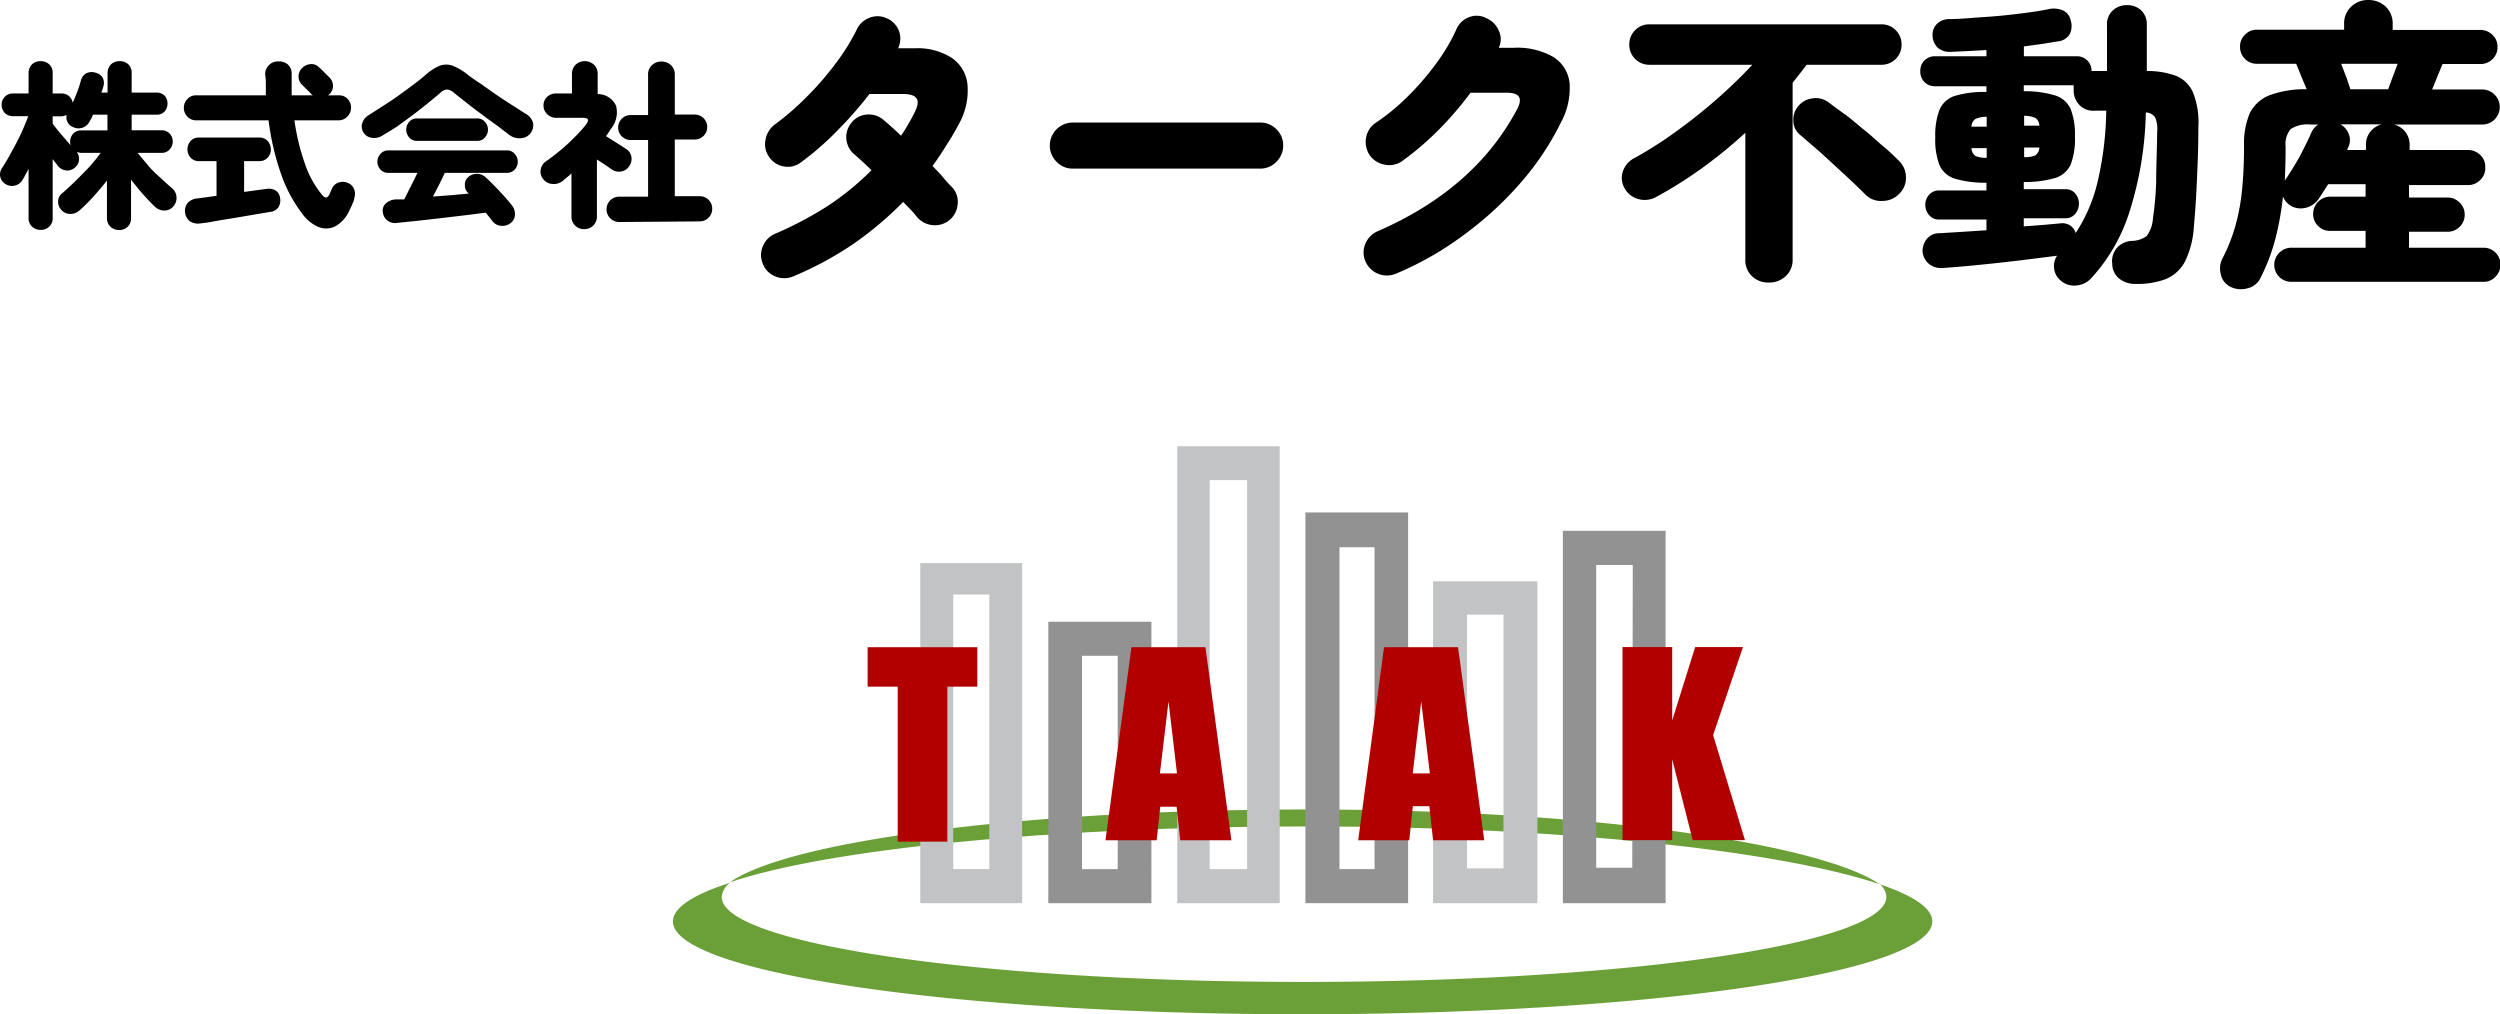 <svg xmlns="http://www.w3.org/2000/svg" width="200.32" height="81.27" viewBox="0 0 200.32 81.27">
  <defs>
    <style>
      .a {
        fill: #6ba038;
      }

      .b {
        fill: #c2c3c4;
      }

      .c {
        fill: #929292;
      }

      .d {
        fill: #b20000;
      }
    </style>
  </defs>
  <g>
    <g>
      <path d="M3.43,18.78a1,1,0,0,1-.69-.26.92.92,0,0,1-.28-.7V13.89l-.25.47c-.08.16-.16.29-.24.42a.92.92,0,0,1-.62.45A.94.94,0,0,1,.6,15.1a.9.9,0,0,1-.41-.58.89.89,0,0,1,.14-.69c.17-.26.36-.57.56-.92l.6-1.11c.2-.39.38-.76.54-1.13s.3-.7.4-1H1.22a.92.92,0,0,1-.67-.26A1,1,0,0,1,.3,8.76a.93.93,0,0,1,.25-.64.89.89,0,0,1,.67-.27H2.46V6.23a1,1,0,0,1,.28-.72,1,1,0,0,1,.69-.25,1,1,0,0,1,.68.25.91.91,0,0,1,.28.72V7.85h.69a.91.91,0,0,1,.62.21A1,1,0,0,1,6,8.59c.13-.29.25-.59.37-.9a8.61,8.61,0,0,0,.28-.87.91.91,0,0,1,.44-.59,1,1,0,0,1,.72-.05.93.93,0,0,1,.57.38.9.9,0,0,1,.07.73,2.17,2.17,0,0,1-.07.24l-.09.25h.5V6.23a1,1,0,0,1,.28-.72,1,1,0,0,1,.69-.25,1,1,0,0,1,.69.25.94.94,0,0,1,.27.72V7.78h2a.85.85,0,0,1,.64.25.88.88,0,0,1,.23.63.91.91,0,0,1-.23.63.82.82,0,0,1-.64.26h-2V10.8h2.38a.87.87,0,0,1,.66.26.94.94,0,0,1,0,1.28.84.84,0,0,1-.66.27H11.2c.22.28.5.6.83,1s.67.7,1,1,.64.6.9.81a1,1,0,0,1,.38.69,1,1,0,0,1-.22.75.92.92,0,0,1-.73.37,1.09,1.09,0,0,1-.78-.31c-.26-.24-.56-.56-.91-.95s-.67-.8-1-1.21v3.07a.91.91,0,0,1-.27.7.93.93,0,0,1-.69.26,1,1,0,0,1-.69-.26.92.92,0,0,1-.28-.7v-3c-.35.44-.72.88-1.1,1.3a14,14,0,0,1-1.1,1.09,1.06,1.06,0,0,1-.73.28.9.9,0,0,1-.72-.32.92.92,0,0,1-.26-.7.81.81,0,0,1,.33-.64q.51-.44,1.08-1T7.36,13.7c.34-.39.64-.76.88-1.09H6.68a1,1,0,0,1-.36-.08.92.92,0,0,1,.18.64.85.85,0,0,1-.31.6.91.91,0,0,1-.7.25,1,1,0,0,1-.67-.35,3.08,3.08,0,0,0-.2-.26l-.23-.3v4.71a.88.88,0,0,1-.28.7A.93.93,0,0,1,3.43,18.78ZM5.83,12a1,1,0,0,1,.2-.93.87.87,0,0,1,.65-.26h2.1V9.55H7.62l-.12.28-.14.24a1,1,0,0,1-.57.52A1,1,0,0,1,6,10.53a.8.8,0,0,1-.42-.39.85.85,0,0,1-.07-.57,1,1,0,0,1-.46.11H4.39v.59c.17.23.39.51.66.83Z" transform="translate(-0.17 -0.36)"/>
      <path d="M24.38,17.47a11.2,11.2,0,0,1-1.63-3A20.74,20.74,0,0,1,21.69,10H15.9a.92.92,0,0,1-.72-.3A1,1,0,0,1,14.9,9a1,1,0,0,1,.28-.7A.91.91,0,0,1,15.9,8h5.57c0-.27,0-.54,0-.82s0-.55-.05-.82a1,1,0,0,1,.31-.79,1,1,0,0,1,.76-.29,1.12,1.12,0,0,1,.76.26,1,1,0,0,1,.29.8c0,.27,0,.54,0,.82s0,.56,0,.84h1.7a.64.64,0,0,1-.19-.18l-.71-.7a.91.91,0,0,1-.25-.65.94.94,0,0,1,.28-.65,1.08,1.08,0,0,1,.67-.32.83.83,0,0,1,.69.25L26,6l.34.34.23.23a.92.92,0,0,1,.28.71.93.93,0,0,1-.35.69L26.41,8h.89a.92.92,0,0,1,.73.29,1,1,0,0,1,.27.7A1,1,0,0,1,28,9.7a.93.93,0,0,1-.73.3H23.76a18.07,18.07,0,0,0,.86,3.53A7.86,7.86,0,0,0,26,16c.13.15.25.21.34.18s.17-.12.25-.29l.07-.17a2,2,0,0,1,.09-.2.88.88,0,0,1,.54-.53A1,1,0,0,1,28,15a.9.9,0,0,1,.55.53,1.08,1.08,0,0,1,0,.73c0,.19-.11.34-.15.46s-.13.28-.23.49a2.67,2.67,0,0,1-1.11,1.27,1.62,1.62,0,0,1-1.36.07A3.08,3.08,0,0,1,24.38,17.47Zm-8.15.79a1.18,1.18,0,0,1-.84-.17,1,1,0,0,1-.39-.7,1,1,0,0,1,.21-.77,1.16,1.16,0,0,1,.76-.36l.55-.07,1-.14V13.27H16.13a.88.88,0,0,1-.69-.28,1,1,0,0,1-.25-.66,1,1,0,0,1,.25-.67.88.88,0,0,1,.69-.28h4.79a.88.88,0,0,1,.7.28,1,1,0,0,1,.25.67.92.92,0,0,1-.25.66.88.88,0,0,1-.7.28H19.73v2.47l1.16-.16.61-.08a1.11,1.11,0,0,1,.75.12.8.8,0,0,1,.36.61,1,1,0,0,1-.12.72.86.86,0,0,1-.62.38l-.48.08-1,.17-1.29.22-1.3.21-1,.18Z" transform="translate(-0.17 -0.36)"/>
      <path d="M30.82,11.22a1.24,1.24,0,0,1-.87.18.9.9,0,0,1-.68-.47.88.88,0,0,1-.07-.71,1.16,1.16,0,0,1,.52-.64c.49-.31,1-.64,1.56-1s1.08-.75,1.6-1.13,1-.75,1.38-1.08a4.14,4.14,0,0,1,1.16-.75,1.52,1.52,0,0,1,1,0,4.6,4.6,0,0,1,1.21.71c.26.2.57.43,1,.7l1.19.84c.42.29.85.57,1.27.84s.81.52,1.16.74a1.26,1.26,0,0,1,.62.71,1,1,0,0,1-.14.8,1,1,0,0,1-.71.46,1.33,1.33,0,0,1-1-.22L40,10.42q-.6-.42-1.23-.9c-.43-.31-.83-.62-1.21-.92l-1-.79A1,1,0,0,0,36,7.53a.89.89,0,0,0-.56.28c-.29.25-.63.53-1,.83s-.78.62-1.2.94L32,10.49C31.55,10.78,31.17,11,30.82,11.22Zm1.16,7a1,1,0,0,1-.78-.2,1,1,0,0,1-.36-.68.76.76,0,0,1,.26-.69,1.22,1.22,0,0,1,.8-.31h.66l.5-1c.2-.39.39-.77.56-1.13H31.28a.82.82,0,0,1-.62-.26.92.92,0,0,1,0-1.26.8.8,0,0,1,.62-.28h9.53a.78.78,0,0,1,.6.28.92.92,0,0,1,0,1.26.79.79,0,0,1-.6.26h-5l-.43.9-.52,1L36.32,16l1.41-.13-.07-.07a.82.82,0,0,1-.24-.61.76.76,0,0,1,.26-.63,1,1,0,0,1,.72-.27,1.06,1.06,0,0,1,.71.3c.34.31.69.67,1.06,1.06s.71.78,1,1.14a1.1,1.1,0,0,1,.26.74.84.84,0,0,1-.33.69,1,1,0,0,1-.77.23.9.9,0,0,1-.68-.35l-.27-.34-.29-.36-1.66.21-1.94.23-1.93.22Zm1.59-6.57a.79.79,0,0,1-.61-.27,1,1,0,0,1-.24-.64.93.93,0,0,1,.24-.62.79.79,0,0,1,.61-.27h4.85a.77.77,0,0,1,.6.27.89.89,0,0,1,.25.62.92.92,0,0,1-.25.64.77.77,0,0,1-.6.27Z" transform="translate(-0.17 -0.36)"/>
      <path d="M47,18.72a1,1,0,0,1-.74-.28,1,1,0,0,1-.3-.75V14.26c-.12.11-.23.21-.35.3l-.37.31a1.13,1.13,0,0,1-.82.23,1,1,0,0,1-.74-.41.93.93,0,0,1-.18-.77,1,1,0,0,1,.43-.64c.36-.25.75-.55,1.16-.89s.79-.7,1.16-1.07a10.4,10.4,0,0,0,.89-1c.26-.35.17-.52-.27-.52H44.67A1,1,0,0,1,44,9.49a.91.91,0,0,1-.28-.67A.94.94,0,0,1,44,8.13a1,1,0,0,1,.67-.28H46V6.28a1,1,0,0,1,.3-.74,1.09,1.09,0,0,1,1.46,0,1,1,0,0,1,.3.74V7.9a1.6,1.6,0,0,1,1.47.93,2.07,2.07,0,0,1-.42,1.87l-.18.28c-.06.1-.13.19-.2.29l.57.36.62.39.41.27a.9.9,0,0,1,.43.62,1,1,0,0,1-.17.76.92.92,0,0,1-.65.43,1,1,0,0,1-.76-.17l-.47-.33L48,13.14v4.55a1,1,0,0,1-.3.75A1,1,0,0,1,47,18.72Zm2.77-.57a1,1,0,0,1-.7-.3,1,1,0,0,1-.3-.72,1,1,0,0,1,.3-.72,1,1,0,0,1,.7-.29H52.1V11.58H50.7a1,1,0,0,1,0-2h1.4V6.37a1,1,0,0,1,.31-.79,1.07,1.07,0,0,1,.75-.29,1.12,1.12,0,0,1,.77.29,1,1,0,0,1,.31.79V9.54h1.6a1,1,0,0,1,0,2h-1.6v4.54h2a1,1,0,0,1,1,1,1,1,0,0,1-.29.72,1,1,0,0,1-.72.3Z" transform="translate(-0.17 -0.36)"/>
      <path d="M63.72,22.51a1.84,1.84,0,0,1-1.42,0,1.76,1.76,0,0,1-1-1,1.78,1.78,0,0,1,0-1.43,1.85,1.85,0,0,1,1-1,28.71,28.71,0,0,0,4.26-2.26A22.19,22.19,0,0,0,70,14c-.26-.26-.5-.49-.73-.7l-.59-.53a1.8,1.8,0,0,1-.29-2.57,1.71,1.71,0,0,1,1.25-.66A1.79,1.79,0,0,1,71,10c.35.29.81.7,1.37,1.23.22-.32.43-.65.62-1a10.67,10.67,0,0,0,.53-1c.43-.9.11-1.34-1-1.34H69.84a31.12,31.12,0,0,1-2.64,3,22.67,22.67,0,0,1-2.83,2.46A1.69,1.69,0,0,1,63,13.7a1.76,1.76,0,0,1-1.2-.76,1.74,1.74,0,0,1-.29-1.38,1.91,1.91,0,0,1,.74-1.22,21.48,21.48,0,0,0,2.56-2.22,23.85,23.85,0,0,0,2.3-2.65,16.89,16.89,0,0,0,1.67-2.66,1.83,1.83,0,0,1,1-1,1.73,1.73,0,0,1,1.41,0,1.79,1.79,0,0,1,1,1,1.76,1.76,0,0,1-.06,1.42v0h1.32a5.07,5.07,0,0,1,3,.78A2.92,2.92,0,0,1,77.7,7.25,5.46,5.46,0,0,1,77,10.3,19.21,19.21,0,0,1,76,12c-.34.56-.71,1.12-1.11,1.66.33.34.64.65.92,1s.51.55.69.75a1.71,1.71,0,0,1,.4,1.37,1.82,1.82,0,0,1-2,1.62,1.87,1.87,0,0,1-1.26-.66c-.11-.14-.26-.32-.45-.53l-.65-.67a28,28,0,0,1-4,3.37A27.25,27.25,0,0,1,63.72,22.51Z" transform="translate(-0.17 -0.36)"/>
      <path d="M86.14,13.87a1.74,1.74,0,0,1-1.31-.55,1.8,1.8,0,0,1-.54-1.3,1.84,1.84,0,0,1,1.85-1.84h15a1.79,1.79,0,0,1,1.31.54,1.77,1.77,0,0,1,.54,1.3,1.8,1.8,0,0,1-.54,1.3,1.76,1.76,0,0,1-1.31.55Z" transform="translate(-0.17 -0.36)"/>
      <path d="M112,22.3a1.87,1.87,0,0,1-2.42-1,1.76,1.76,0,0,1,0-1.42,1.85,1.85,0,0,1,1-1q7.8-3.4,11.18-9.82c.43-.85.15-1.27-.86-1.27H118a26.51,26.51,0,0,1-2.52,2.94,23.36,23.36,0,0,1-2.95,2.53,1.78,1.78,0,0,1-1.38.3,1.88,1.88,0,0,1-1.22-.75,1.9,1.9,0,0,1-.3-1.4,1.77,1.77,0,0,1,.76-1.2,17.18,17.18,0,0,0,2.53-2.07,21.88,21.88,0,0,0,2.29-2.64,15,15,0,0,0,1.64-2.75,1.76,1.76,0,0,1,1-1,1.66,1.66,0,0,1,1.41.06,1.88,1.88,0,0,1,1,1,1.56,1.56,0,0,1,0,1.38h1.2a5.78,5.78,0,0,1,3.2.75,2.82,2.82,0,0,1,1.28,2.1,5.78,5.78,0,0,1-.68,3.1,22.37,22.37,0,0,1-3.3,4.93,27.77,27.77,0,0,1-4.6,4.19A25.54,25.54,0,0,1,112,22.3Z" transform="translate(-0.17 -0.36)"/>
      <path d="M141.86,23a1.85,1.85,0,0,1-1.3-.5,1.77,1.77,0,0,1-.54-1.35V11a37.73,37.73,0,0,1-3.33,2.73,34.76,34.76,0,0,1-3.75,2.38,1.91,1.91,0,0,1-1.42.22,1.79,1.79,0,0,1-1.15-.84,1.66,1.66,0,0,1-.17-1.37,1.86,1.86,0,0,1,1-1.13,32.33,32.33,0,0,0,3.42-2.2c1.13-.82,2.2-1.68,3.23-2.59s1.93-1.79,2.73-2.65h-8.25a1.6,1.6,0,0,1-1.61-1.61,1.58,1.58,0,0,1,.47-1.16,1.55,1.55,0,0,1,1.14-.47h18.6a1.55,1.55,0,0,1,1.14.47,1.58,1.58,0,0,1,.47,1.16,1.6,1.6,0,0,1-1.61,1.61h-6c-.17.24-.36.48-.55.72l-.57.72V21.14a1.75,1.75,0,0,1-.56,1.35A1.89,1.89,0,0,1,141.86,23Zm7.83-7q-.67-.68-1.62-1.56l-1.92-1.77q-1-.87-1.74-1.5a1.45,1.45,0,0,1-.54-1.1,1.66,1.66,0,0,1,.37-1.18,1.7,1.7,0,0,1,1.12-.64,1.65,1.65,0,0,1,1.28.28c.4.29.86.64,1.37,1s1,.82,1.57,1.27,1,.88,1.52,1.31.89.8,1.23,1.14a1.81,1.81,0,0,1,.56,1.32,1.75,1.75,0,0,1-.54,1.32,1.83,1.83,0,0,1-1.32.57A1.77,1.77,0,0,1,149.69,16Z" transform="translate(-0.17 -0.36)"/>
      <path d="M171.29,23.11A2,2,0,0,1,170,22.7a1.52,1.52,0,0,1-.58-1.2,1.63,1.63,0,0,1,.36-1.26,1.71,1.71,0,0,1,1.22-.58,2,2,0,0,0,1.18-.39,2.61,2.61,0,0,0,.5-1.41,25.11,25.11,0,0,0,.26-2.93c0-1.12.06-2.46.08-4a2.38,2.38,0,0,0-.16-1.16.92.92,0,0,0-.75-.4,28,28,0,0,1-1.29,7.9,14.16,14.16,0,0,1-3.1,5.4,1.82,1.82,0,0,1-1.24.57,1.63,1.63,0,0,1-1.28-.48,1.45,1.45,0,0,1-.44-.91,1.47,1.47,0,0,1,.24-1l-2.84.36c-1.08.13-2.17.25-3.26.36s-2.1.2-3,.26a1.58,1.58,0,0,1-1.15-.31,1.46,1.46,0,0,1-.53-1,1.56,1.56,0,0,1,.33-1,1.24,1.24,0,0,1,1-.47l1.79-.11,2-.13v-.86h-3.77a1,1,0,0,1-.83-.36,1.24,1.24,0,0,1-.3-.82,1.19,1.19,0,0,1,.3-.8,1.05,1.05,0,0,1,.83-.35h3.77V15a8.44,8.44,0,0,1-2.52-.32,2,2,0,0,1-1.24-1.08,5.67,5.67,0,0,1-.34-2.22,5.76,5.76,0,0,1,.34-2.23,2,2,0,0,1,1.24-1.11,8.17,8.17,0,0,1,2.52-.31V7.27h-4.08a1.15,1.15,0,0,1-.9-.35,1.17,1.17,0,0,1-.32-.85,1.15,1.15,0,0,1,1.22-1.2h4.08v-.5l-1.43.08-1.33.06a1.55,1.55,0,0,1-1.12-.3,1.44,1.44,0,0,1-.44-1,1.24,1.24,0,0,1,.32-.9,1.41,1.41,0,0,1,1-.42c.88,0,1.8-.1,2.75-.16s1.88-.15,2.77-.26,1.71-.22,2.43-.37a1.87,1.87,0,0,1,1.19.1,1.1,1.1,0,0,1,.61.79A1.48,1.48,0,0,1,166,3.12a1.23,1.23,0,0,1-.9.55l-1.3.21-1.46.2v.79h4.22a1.15,1.15,0,0,1,1.2,1.18H169V2.38a1.51,1.51,0,0,1,.47-1.19,1.64,1.64,0,0,1,1.14-.42,1.61,1.61,0,0,1,1.13.42,1.54,1.54,0,0,1,.45,1.19V6.05a6.61,6.61,0,0,1,2.35.39,2.53,2.53,0,0,1,1.36,1.35,6.52,6.52,0,0,1,.42,2.77c0,1.6-.06,3-.12,4.36s-.14,2.5-.24,3.61a7.28,7.28,0,0,1-.73,2.82,3.07,3.07,0,0,1-1.54,1.38A6.56,6.56,0,0,1,171.29,23.11Zm-13.15-12.6h1.22V9.72a2.14,2.14,0,0,0-.9.17A.76.76,0,0,0,158.14,10.51ZM159.36,13v-.77h-1.22a.8.8,0,0,0,.32.63A2.09,2.09,0,0,0,159.36,13Zm7.15,6a12.78,12.78,0,0,0,1.72-4,26.53,26.53,0,0,0,.71-5.77h-1a1.49,1.49,0,0,1-1.17-.48,1.65,1.65,0,0,1-.44-1.15,1.5,1.5,0,0,1,0-.22,1.48,1.48,0,0,1,0-.19h-4v.48a8.33,8.33,0,0,1,2.52.34,2,2,0,0,1,1.24,1.09,5.67,5.67,0,0,1,.34,2.22,5.67,5.67,0,0,1-.34,2.22,2,2,0,0,1-1.24,1.08,8.44,8.44,0,0,1-2.52.32v.58h3.29a1,1,0,0,1,.84.35,1.23,1.23,0,0,1,.29.8,1.28,1.28,0,0,1-.29.82,1,1,0,0,1-.84.36h-3.29v.65l1.58-.12,1.32-.12a1.19,1.19,0,0,1,.81.16A1.15,1.15,0,0,1,166.51,19.08Zm-4.15-8.57h1.22a.76.76,0,0,0-.32-.62,2.14,2.14,0,0,0-.9-.17Zm0,2.52a2.09,2.09,0,0,0,.9-.14.8.8,0,0,0,.32-.63h-1.22Z" transform="translate(-0.17 -0.36)"/>
      <path d="M178.87,23.33a1.4,1.4,0,0,1-.75-1,1.75,1.75,0,0,1,.1-1.2,13.87,13.87,0,0,0,1.07-2.68,16.56,16.56,0,0,0,.53-2.88c.1-1,.16-2.2.16-3.51a6.27,6.27,0,0,1,.46-2.63A3,3,0,0,1,182,8a8.21,8.21,0,0,1,3-.49c-.16-.38-.33-.78-.5-1.2s-.28-.69-.34-.84H181a1.29,1.29,0,0,1-.94-.39,1.32,1.32,0,0,1-.4-1,1.26,1.26,0,0,1,.4-.94,1.26,1.26,0,0,1,.94-.4h7V2.3a1.82,1.82,0,0,1,.57-1.41,1.93,1.93,0,0,1,1.38-.53,2,2,0,0,1,1.38.53,1.85,1.85,0,0,1,.56,1.41v.46h7a1.34,1.34,0,0,1,1,.4,1.26,1.26,0,0,1,.4.94,1.32,1.32,0,0,1-.4,1,1.37,1.37,0,0,1-1,.39h-3c-.07.15-.18.43-.35.84s-.33.82-.49,1.2h4a1.38,1.38,0,0,1,1,.41,1.35,1.35,0,0,1,.42,1A1.4,1.4,0,0,1,199,10.34H192a1.67,1.67,0,0,1,.9.58,1.72,1.72,0,0,1,.35,1.1v.36h4.66a1.38,1.38,0,0,1,1,.4,1.27,1.27,0,0,1,.4,1,1.31,1.31,0,0,1-.4,1,1.35,1.35,0,0,1-1,.41H193.2v1h3.05a1.31,1.31,0,0,1,1,.4,1.28,1.28,0,0,1,.41.95,1.32,1.32,0,0,1-.41,1,1.34,1.34,0,0,1-1,.39H193.2v1.28h5.93a1.33,1.33,0,0,1,1,.39,1.36,1.36,0,0,1,0,1.93,1.27,1.27,0,0,1-1,.41H183.82a1.36,1.36,0,0,1-1-2.34,1.34,1.34,0,0,1,1-.39h5.9V18.86h-2.86a1.29,1.29,0,0,1-.94-.39,1.31,1.31,0,0,1-.4-1,1.37,1.37,0,0,1,1.34-1.35h2.86v-1h-3c-.27.43-.52.81-.74,1.15a1.75,1.75,0,0,1-1.06.74,1.59,1.59,0,0,1-1.27-.21,1.52,1.52,0,0,1-.55-.7,23.63,23.63,0,0,1-.62,3.44,15.77,15.77,0,0,1-1.18,3.09,1.54,1.54,0,0,1-1.07.84A1.91,1.91,0,0,1,178.87,23.33Zm4.37-8.47a.56.56,0,0,1,.12-.2c.21-.3.44-.68.71-1.12s.51-.9.74-1.36.41-.84.54-1.14a1.46,1.46,0,0,1,.58-.7h-.63a2.48,2.48,0,0,0-1.58.36,1.86,1.86,0,0,0-.41,1.4C183.31,13,183.29,14,183.24,14.86Zm5-2.48h1.51V12a1.67,1.67,0,0,1,.36-1.1,1.76,1.76,0,0,1,.89-.58h-3.29a1.55,1.55,0,0,1,.68.82,1.32,1.32,0,0,1-.08,1.06Zm.29-4.87h3l.33-.9.43-1.14h-4.53l.44,1.14Q188.4,7.2,188.5,7.51Z" transform="translate(-0.17 -0.36)"/>
    </g>
    <g>
      <path class="a" d="M104.93,66.58c20.63,0,38.07,2,45.88,4.64-4.84-3.31-23.39-6-45.92-6s-41.54,2.5-46.24,5.84C66.36,68.43,84.15,66.58,104.93,66.58Z" transform="translate(-0.17 -0.36)"/>
      <path class="a" d="M150.81,71.22a1.47,1.47,0,0,1,.51,1c0,3.77-20.89,6.82-46.67,6.82S58,76,58,72.23a1.57,1.57,0,0,1,.68-1.14c-2.94.94-4.59,2-4.59,3.1,0,4.11,22.59,7.44,50.46,7.44S155,78.3,155,74.19C155,73.13,153.49,72.13,150.81,71.22Z" transform="translate(-0.17 -0.36)"/>
      <path class="b" d="M73.91,45.48V72.73h8.16V45.48ZM79.44,70H76.55v-22h2.89Z" transform="translate(-0.17 -0.36)"/>
      <path class="c" d="M84.17,50.18V72.73h8.26V50.18ZM89.73,70H86.87V52.91h2.86Z" transform="translate(-0.17 -0.36)"/>
      <path class="b" d="M94.5,36.12V72.73h8.21V36.12ZM100.1,70h-3V38.83h3Z" transform="translate(-0.17 -0.36)"/>
      <path class="c" d="M104.77,41.42V72.73H113V41.42ZM110.31,70H107.5V44.21h2.81Z" transform="translate(-0.17 -0.36)"/>
      <path class="b" d="M115,46.94V72.73h8.36V46.94Zm5.64,23h-2.92V49.61h2.92Z" transform="translate(-0.17 -0.36)"/>
      <path class="c" d="M125.4,42.89V72.73h8.23V42.89Zm5.56,27h-2.89V45.63H131Z" transform="translate(-0.17 -0.36)"/>
      <polygon class="d" points="139.82 67.32 137.27 58.9 139.66 51.85 135.83 51.85 133.99 57.73 133.99 51.85 130.01 51.85 130.01 67.32 133.99 67.32 133.99 60.84 135.63 67.32 139.82 67.32"/>
      <path class="d" d="M94.74,67.69h4.1L96.76,52.22H90.83L88.75,67.69h4.1L93.14,65h1.31Zm-1.32-5.36h-.31l.69-5.76.68,5.76H93.42Z" transform="translate(-0.17 -0.36)"/>
      <path class="d" d="M115,67.69h4.1L117,52.22h-5.93L109,67.69h4.09l.29-2.73h1.32Zm-1.33-5.36h-.3l.68-5.76.69,5.76h-1.07Z" transform="translate(-0.17 -0.36)"/>
      <polygon class="d" points="78.31 51.86 69.52 51.86 69.52 55.02 71.93 55.02 71.93 67.44 75.91 67.44 75.91 55.02 78.31 55.02 78.31 51.86"/>
    </g>
  </g>
</svg>
